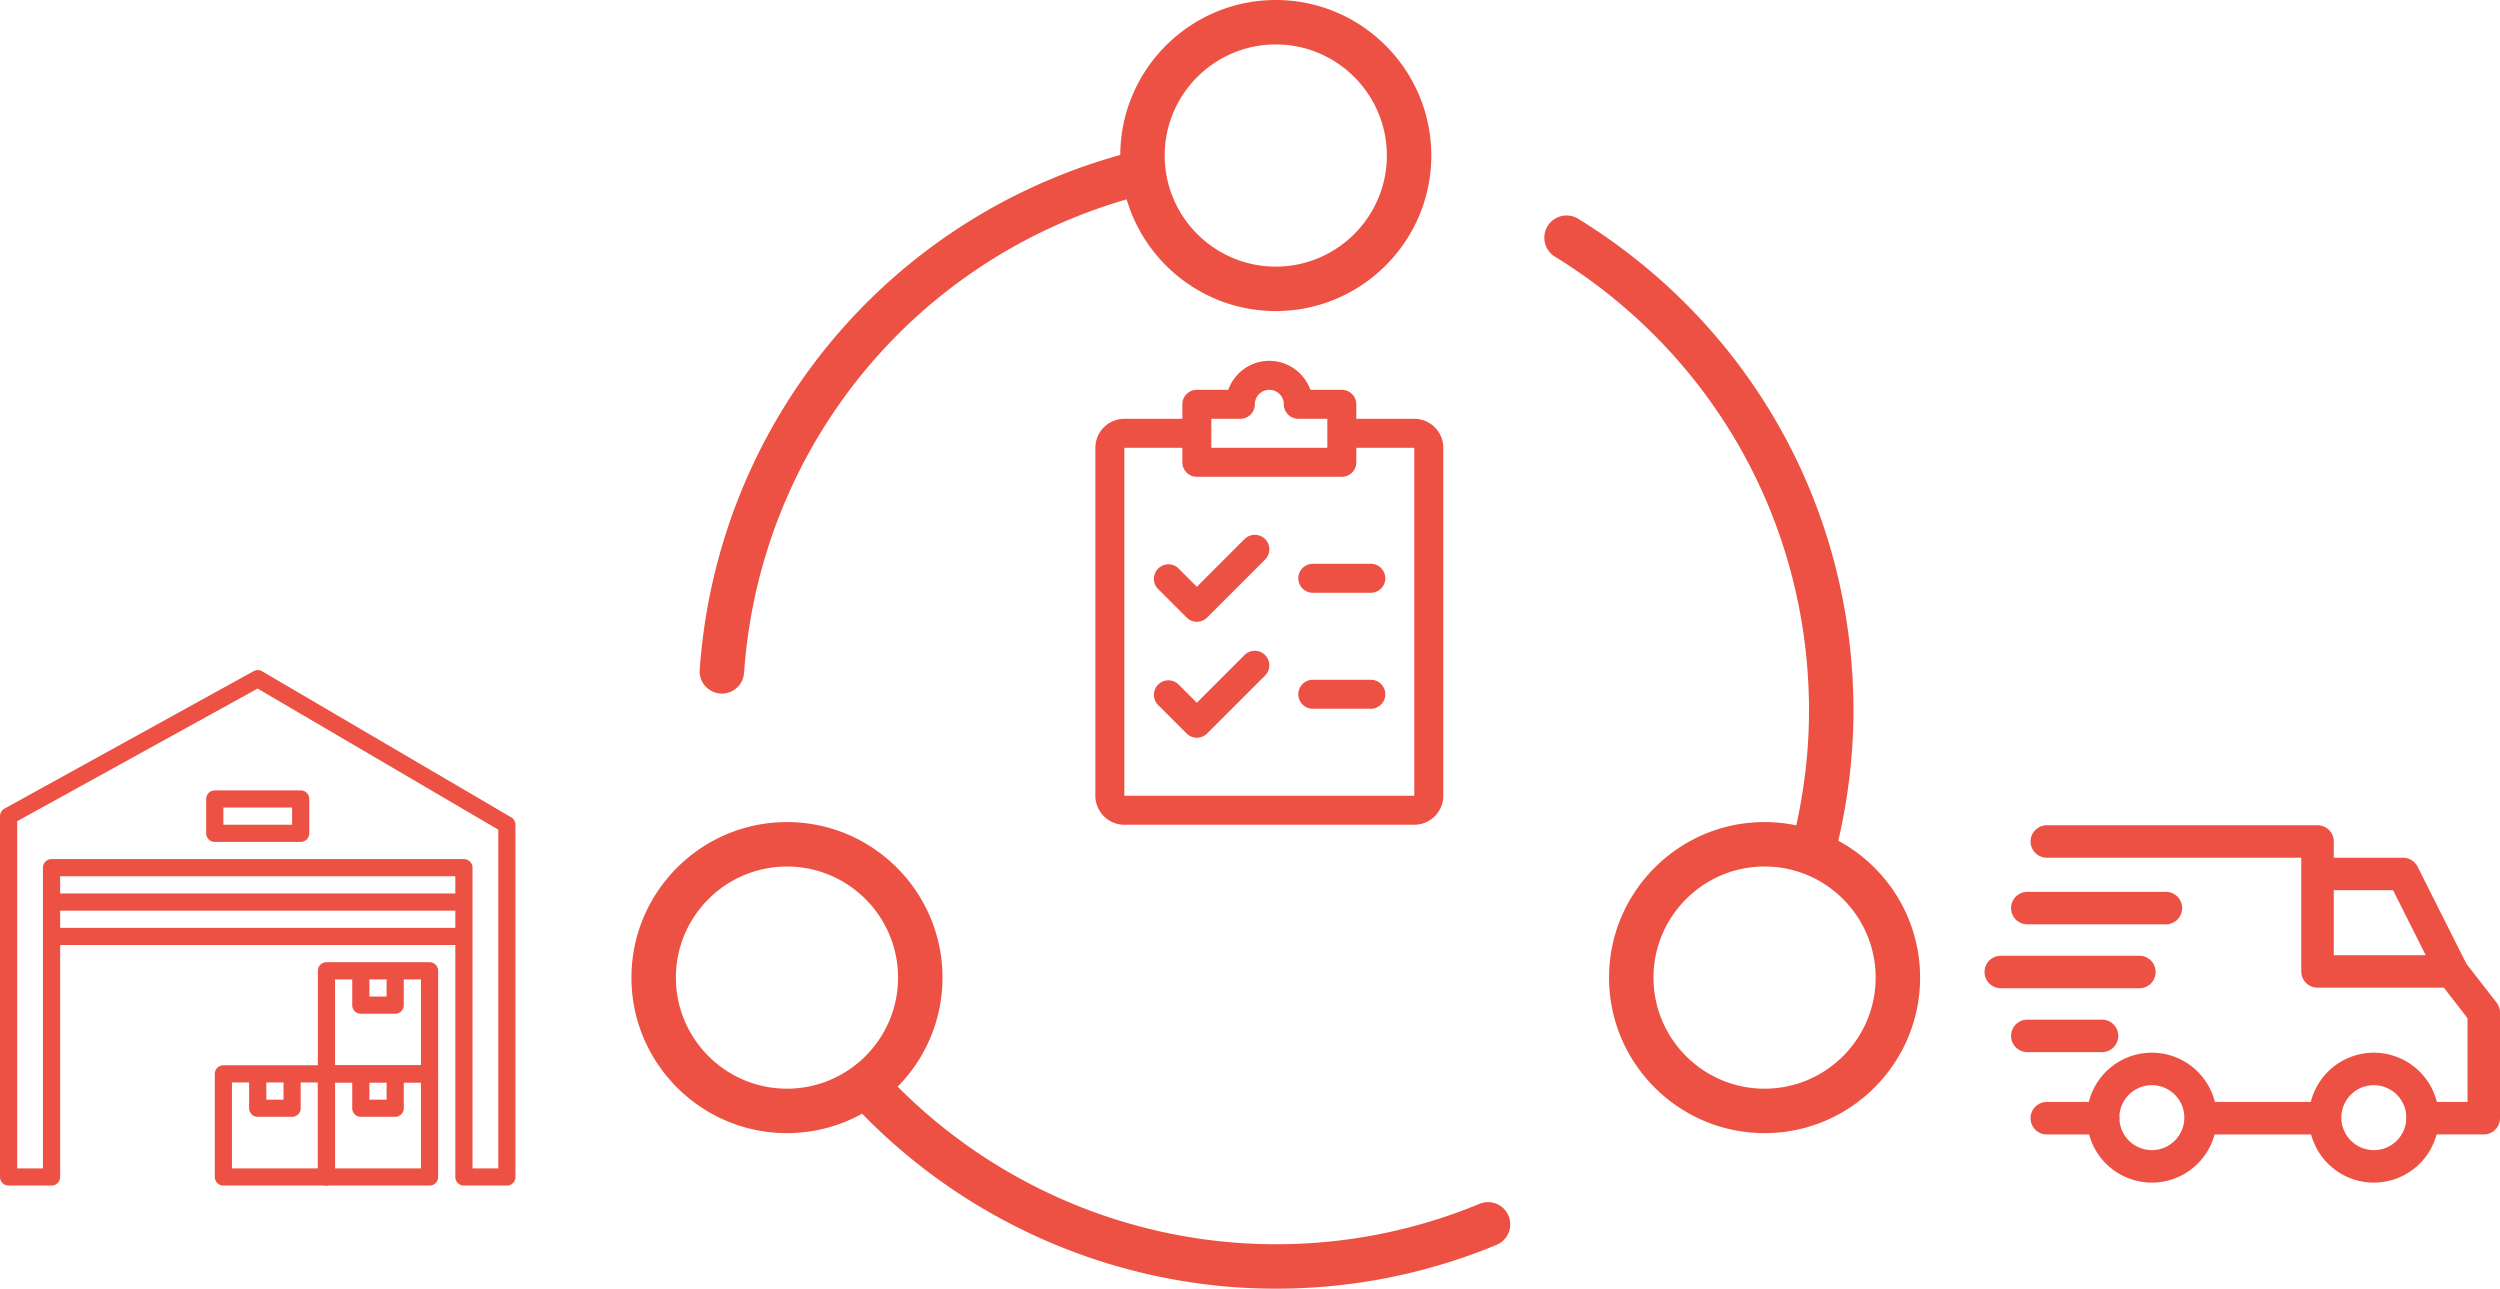 <svg width="194" height="100" xmlns="http://www.w3.org/2000/svg"><g fill="none" fill-rule="evenodd"><g fill="#ED5144" fill-rule="nonzero"><g><g><path d="M142.653 65.24c.764-3.312 1.175-6.688 1.175-10.068 0-15.68-7.985-29.96-21.36-38.194a1.724 1.724 0 1 0-1.809 2.936c12.348 7.603 19.72 20.783 19.72 35.258 0 2.976-.345 5.95-.988 8.875a12.055 12.055 0 0 0-2.46-.254c-6.655 0-12.069 5.416-12.069 12.07 0 6.653 5.414 12.068 12.069 12.068 6.655 0 12.069-5.415 12.069-12.069 0-4.584-2.57-8.58-6.347-10.622zm-5.722 19.243c-4.753 0-8.62-3.867-8.62-8.62 0-4.754 3.867-8.622 8.62-8.622 4.753 0 8.62 3.868 8.62 8.621 0 4.754-3.867 8.62-8.62 8.62zm-22.119 8.934A41.15 41.15 0 0 1 99 96.552c-11.009 0-21.598-4.44-29.34-12.228a12.024 12.024 0 0 0 3.478-8.462c0-6.653-5.414-12.069-12.069-12.069C54.414 63.793 49 69.21 49 75.863c0 6.653 5.414 12.068 12.069 12.068 2.114 0 4.1-.55 5.83-1.509C75.31 95.062 86.92 100 99 100a44.542 44.542 0 0 0 17.131-3.398 1.726 1.726 0 0 0 .935-2.254 1.726 1.726 0 0 0-2.254-.93zM52.448 75.862c0-4.753 3.868-8.62 8.621-8.62s8.62 3.867 8.62 8.62c0 4.754-3.867 8.62-8.62 8.62-4.753 0-8.62-3.866-8.62-8.62zm3.449-22.046a1.724 1.724 0 0 0 1.841-1.598c1.228-17.396 13.08-31.932 29.69-36.749C88.9 20.472 93.526 24.138 99 24.138c6.655 0 12.069-5.416 12.069-12.069C111.069 5.416 105.655 0 99 0c-6.64 0-12.043 5.391-12.067 12.026-18.243 5.08-31.293 20.94-32.635 39.95a1.722 1.722 0 0 0 1.599 1.84zM99 3.448c4.753 0 8.62 3.868 8.62 8.621s-3.867 8.62-8.62 8.62c-4.753 0-8.62-3.867-8.62-8.62 0-4.753 3.867-8.62 8.62-8.62z"/></g><g><path d="M184.21 81.688a5.048 5.048 0 0 0-5.042 5.042 5.048 5.048 0 0 0 5.042 5.042 5.047 5.047 0 0 0 5.042-5.042 5.048 5.048 0 0 0-5.042-5.042zm0 7.563a2.524 2.524 0 0 1-2.52-2.521c0-1.39 1.13-2.521 2.52-2.521 1.39 0 2.521 1.13 2.521 2.52a2.523 2.523 0 0 1-2.52 2.522zm-17.227-7.563a5.048 5.048 0 0 0-5.042 5.042 5.048 5.048 0 0 0 5.042 5.042 5.048 5.048 0 0 0 5.042-5.042 5.048 5.048 0 0 0-5.042-5.042zm0 7.563a2.524 2.524 0 0 1-2.52-2.521c0-1.39 1.13-2.521 2.52-2.521 1.39 0 2.521 1.13 2.521 2.52a2.523 2.523 0 0 1-2.52 2.522zm20.622-21.995a1.261 1.261 0 0 0-1.126-.694h-6.639v2.52h5.862l3.432 6.828 2.253-1.133-3.782-7.521z"/><path d="M170.891 85.511h9.538v2.521h-9.538zm-7.689 0h-4.37a1.26 1.26 0 1 0 0 2.521h4.37a1.26 1.26 0 1 0 0-2.52zm30.533-7.706l-2.48-3.193a1.259 1.259 0 0 0-.994-.487h-9.16V65.3a1.26 1.26 0 0 0-1.26-1.26h-21.009a1.26 1.26 0 1 0 0 2.52h19.748v8.824c0 .696.564 1.26 1.26 1.26h9.803l1.836 2.365v6.501h-3.487a1.26 1.26 0 1 0 0 2.521h4.747a1.26 1.26 0 0 0 1.261-1.26v-8.193c0-.28-.093-.553-.265-.774zm-30.617 1.32h-5.799a1.26 1.26 0 1 0 0 2.52h5.799a1.26 1.26 0 1 0 0-2.52zm2.899-4.958H155.26a1.26 1.26 0 1 0 0 2.52h10.757a1.26 1.26 0 1 0 0-2.52z"/><path d="M168.076 69.209h-10.757a1.26 1.26 0 1 0 0 2.52h10.757a1.26 1.26 0 1 0 0-2.52z"/></g><g><path d="M98.171 41.83a1.129 1.129 0 0 0-1.593-.001l-3.703 3.705-1.454-1.455a1.126 1.126 0 0 0-1.59 1.59l2.25 2.25c.218.22.506.331.794.331.288 0 .576-.11.796-.328l4.5-4.5a1.126 1.126 0 0 0 0-1.591zm0 9a1.129 1.129 0 0 0-1.593-.002l-3.703 3.706-1.454-1.453a1.126 1.126 0 0 0-1.59 1.59l2.25 2.25a1.13 1.13 0 0 0 1.59 0l4.5-4.5a1.126 1.126 0 0 0 0-1.59zm8.204-7.08h-4.5a1.125 1.125 0 0 0 0 2.25h4.5a1.125 1.125 0 0 0 0-2.25zm0 9h-4.5a1.125 1.125 0 0 0 0 2.25h4.5a1.125 1.125 0 0 0 0-2.25z"/><path d="M109.75 32.5h-4.5v-1.125c0-.621-.504-1.125-1.125-1.125h-2.441A3.384 3.384 0 0 0 98.5 28c-1.467 0-2.718.94-3.184 2.25h-2.441c-.621 0-1.125.504-1.125 1.125V32.5h-4.5c-1.24 0-2.25 1.01-2.25 2.25v27c0 1.24 1.01 2.25 2.25 2.25h22.5c1.24 0 2.25-1.01 2.25-2.25v-27c0-1.24-1.01-2.25-2.25-2.25zM94 32.5h2.25c.621 0 1.125-.504 1.125-1.125a1.125 1.125 0 0 1 2.25 0c0 .621.504 1.125 1.125 1.125H103v2.25h-9V32.5zm15.75 29.25h-22.5v-27h4.5v1.125c0 .621.504 1.125 1.125 1.125h11.25c.621 0 1.125-.504 1.125-1.125V34.75h4.5v27z"/></g><g><path d="M39.67 63.425L20.338 52.092a.666.666 0 0 0-.659-.009L.345 62.75a.665.665 0 0 0-.345.583v28c0 .369.299.667.667.667H4a.666.666 0 0 0 .667-.667V68h30.666v23.333c0 .369.298.667.667.667h3.333a.666.666 0 0 0 .667-.667V64a.665.665 0 0 0-.33-.575zm-1.003 27.241h-2V67.333a.666.666 0 0 0-.667-.667H4a.667.667 0 0 0-.667.667v23.333h-2v-26.94L19.99 53.433l18.677 10.949v26.284z"/><path d="M33.333 82.666h-8a.666.666 0 0 0-.666.667v8c0 .369.298.667.666.667h8a.666.666 0 0 0 .667-.667v-8a.666.666 0 0 0-.667-.667zm-.666 8H26V84h6.667v6.666z"/><path d="M30 83.333v2h-1.333v-2h-1.334V86c0 .368.298.666.667.666h2.667a.666.666 0 0 0 .666-.666v-2.667H30zm-4.667-.667h-8a.666.666 0 0 0-.666.667v8c0 .369.298.667.666.667h8a.666.666 0 0 0 .667-.667v-8a.666.666 0 0 0-.667-.667zm-.666 8H18V84h6.667v6.666z"/><path d="M22 83.333v2h-1.333v-2h-1.334V86c0 .368.299.666.667.666h2.667a.666.666 0 0 0 .666-.666v-2.667H22zm11.333-8.667h-8a.666.666 0 0 0-.666.667v8c0 .369.298.667.666.667h8a.666.666 0 0 0 .667-.667v-8a.666.666 0 0 0-.667-.667zm-.666 8H26V76h6.667v6.666z"/><path d="M30 75.333v2h-1.333v-2h-1.334V78c0 .368.298.666.667.666h2.667a.666.666 0 0 0 .666-.666v-2.667H30zM4 72h32v1.333H4zm0-2.667h32v1.333H4zm19.333-8h-6.666A.667.667 0 0 0 16 62v2.666c0 .368.299.667.667.667h6.666a.666.666 0 0 0 .667-.667V62a.666.666 0 0 0-.667-.667zM22.667 64h-5.334v-1.334h5.334V64z"/></g></g></g></g></svg>